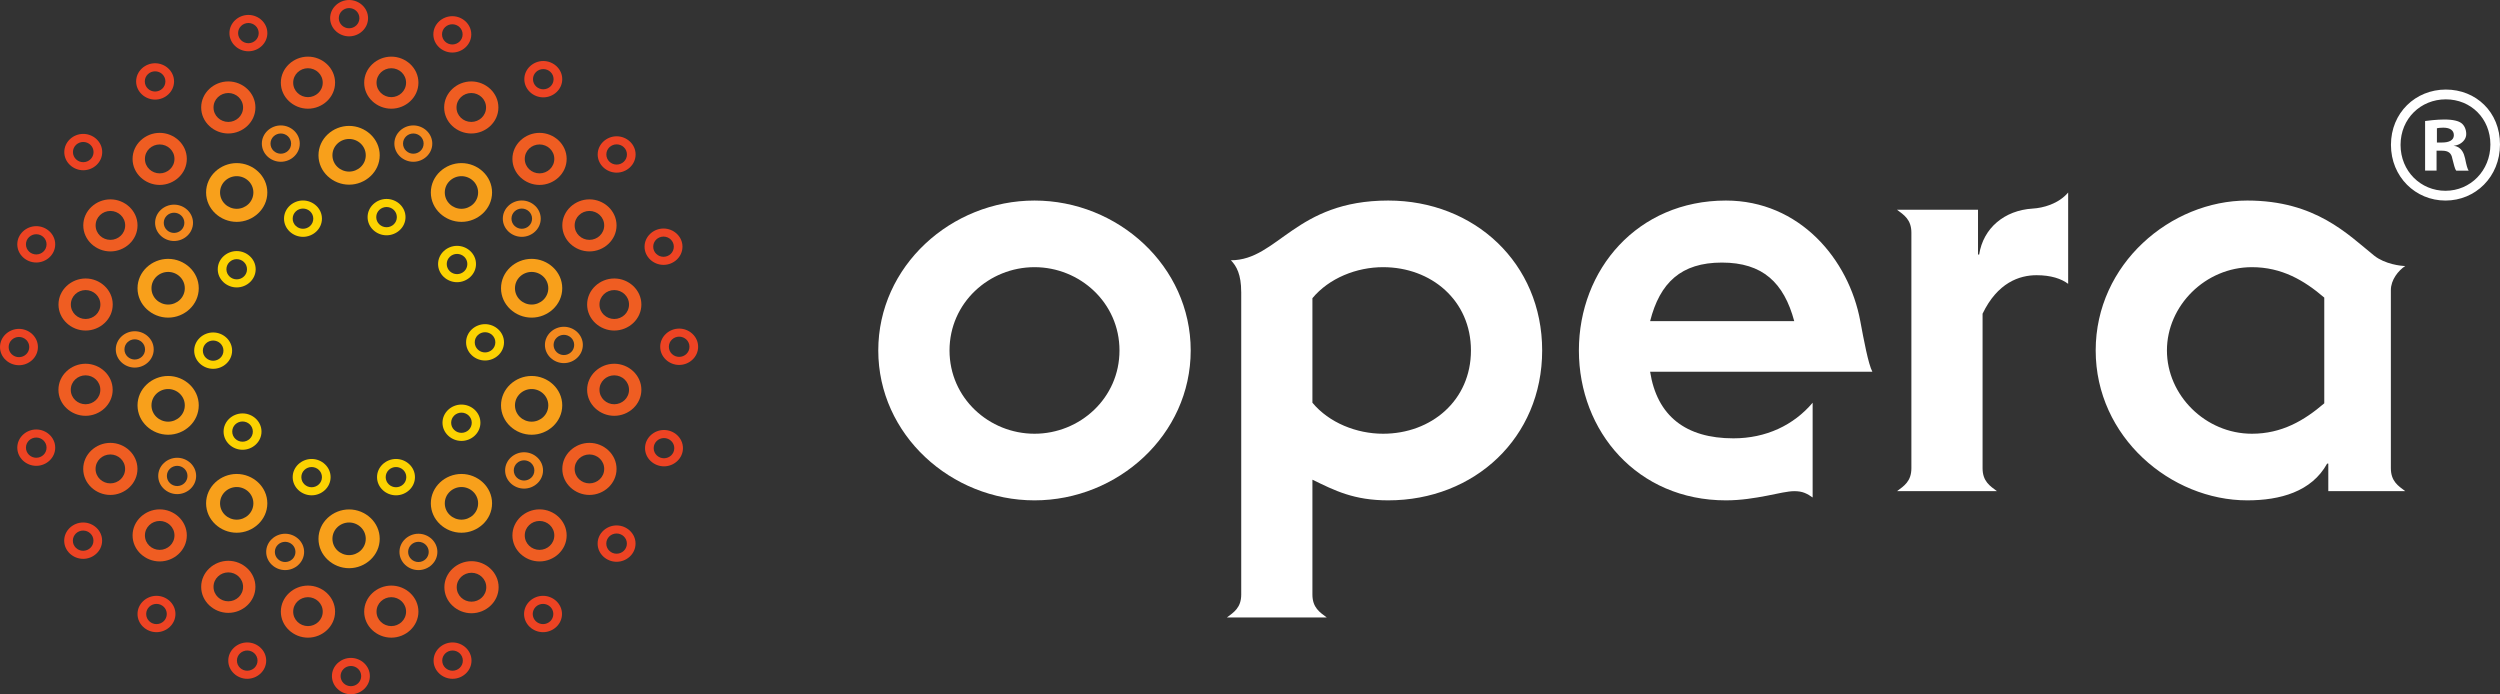 <svg xmlns="http://www.w3.org/2000/svg" id="Layer_1" data-name="Layer 1" viewBox="576.55 429.79 793.69 220.41"><rect x="576.55" y="429.79" width="793.69" height="220.41" fill="#333333" stroke="none"/><defs><style>      .cls-1 {        fill: #f8a01b;      }      .cls-2 {        fill: #f4891f;      }      .cls-3 {        fill: #ef5d22;      }      .cls-4 {        fill: #fcd201;      }      .cls-5 {        fill: #ed4323;      }       .cls-6 {        fill: #fff;      }    </style></defs><path class="cls-1" d="M651.7,580.26c5.18,0,9.72,4.07,9.72,9.33s-4.54,9.33-9.72,9.33-9.72-4.07-9.72-9.33,4.54-9.33,9.72-9.33m0,14.51c2.82,0,5.29-2.22,5.29-5.18s-2.47-5.18-5.29-5.18-5.29,2.22-5.29,5.18,2.47,5.18,5.29,5.18"></path><path class="cls-1" d="M723.05,580.26c5.18,0,9.72,4.07,9.72,9.33s-4.54,9.33-9.72,9.33-9.72-4.07-9.72-9.33,4.54-9.33,9.72-9.33m0,14.51c2.82,0,5.29-2.22,5.29-5.18s-2.47-5.18-5.29-5.18-5.29,2.22-5.29,5.18,2.47,5.18,5.29,5.18"></path><path class="cls-1" d="M745.33,549.15c5.18,0,9.72,4.07,9.72,9.33s-4.54,9.33-9.72,9.33-9.72-4.07-9.72-9.33,4.54-9.33,9.72-9.33m0,14.51c2.82,0,5.29-2.22,5.29-5.18s-2.47-5.18-5.29-5.18-5.29,2.22-5.29,5.18,2.47,5.18,5.29,5.18"></path><path class="cls-1" d="M745.33,511.97c5.18,0,9.72,4.07,9.72,9.33s-4.54,9.33-9.72,9.33-9.72-4.07-9.72-9.33,4.54-9.33,9.72-9.33m0,14.51c2.82,0,5.29-2.22,5.29-5.18s-2.47-5.18-5.29-5.18-5.29,2.22-5.29,5.18,2.47,5.18,5.29,5.18"></path><path class="cls-1" d="M629.93,549.15c5.18,0,9.72,4.07,9.72,9.33s-4.54,9.33-9.72,9.33-9.72-4.07-9.72-9.33,4.54-9.33,9.72-9.33m0,14.51c2.82,0,5.29-2.22,5.29-5.18s-2.47-5.18-5.29-5.18-5.29,2.22-5.29,5.18,2.47,5.18,5.29,5.18"></path><path class="cls-1" d="M629.93,511.97c5.18,0,9.72,4.07,9.72,9.33s-4.54,9.33-9.72,9.33-9.72-4.07-9.72-9.33,4.54-9.33,9.72-9.33m0,14.51c2.82,0,5.29-2.22,5.29-5.18s-2.47-5.18-5.29-5.18-5.29,2.22-5.29,5.18,2.47,5.18,5.29,5.18"></path><path class="cls-1" d="M651.7,481.57c5.18,0,9.72,4.07,9.72,9.33s-4.54,9.33-9.72,9.33-9.72-4.07-9.72-9.33,4.54-9.33,9.72-9.33m0,14.51c2.82,0,5.29-2.22,5.29-5.18s-2.47-5.18-5.29-5.18-5.29,2.22-5.29,5.18,2.47,5.18,5.29,5.18"></path><path class="cls-1" d="M723.05,481.57c5.18,0,9.72,4.07,9.72,9.33s-4.54,9.33-9.72,9.33-9.72-4.07-9.72-9.33,4.54-9.33,9.72-9.33m0,14.51c2.82,0,5.29-2.22,5.29-5.18s-2.47-5.18-5.29-5.18-5.29,2.22-5.29,5.18,2.47,5.18,5.29,5.18"></path><path class="cls-1" d="M687.38,469.76c5.18,0,9.72,4.07,9.72,9.33s-4.54,9.33-9.72,9.33-9.72-4.07-9.72-9.33,4.54-9.33,9.72-9.33m0,14.51c2.82,0,5.29-2.22,5.29-5.18s-2.47-5.18-5.29-5.18-5.29,2.22-5.29,5.18,2.47,5.18,5.29,5.18"></path><path class="cls-1" d="M687.38,591.52c5.18,0,9.72,4.07,9.72,9.33s-4.54,9.33-9.72,9.33-9.72-4.07-9.72-9.33,4.54-9.33,9.72-9.33m0,14.51c2.82,0,5.29-2.22,5.29-5.18s-2.47-5.18-5.29-5.18-5.29,2.22-5.29,5.18,2.47,5.18,5.29,5.18"></path><path class="cls-3" d="M674.32,615.7c4.59,0,8.61,3.61,8.61,8.27s-4.02,8.26-8.61,8.26-8.61-3.61-8.61-8.26,4.02-8.27,8.61-8.27m0,12.86c2.5,0,4.69-1.96,4.69-4.59s-2.18-4.59-4.69-4.59-4.69,1.96-4.69,4.59,2.18,4.59,4.69,4.59"></path><path class="cls-3" d="M700.78,615.7c4.59,0,8.61,3.61,8.61,8.27s-4.02,8.26-8.61,8.26-8.61-3.61-8.61-8.26,4.02-8.27,8.61-8.27m0,12.86c2.5,0,4.69-1.96,4.69-4.59s-2.18-4.59-4.69-4.59-4.69,1.96-4.69,4.59,2.18,4.59,4.69,4.59"></path><path class="cls-3" d="M726.24,607.95c4.59,0,8.61,3.61,8.61,8.27s-4.02,8.26-8.61,8.26-8.61-3.61-8.61-8.26,4.02-8.27,8.61-8.27m0,12.86c2.5,0,4.69-1.96,4.69-4.59s-2.18-4.59-4.69-4.59-4.69,1.96-4.69,4.59,2.18,4.59,4.69,4.59"></path><path class="cls-3" d="M747.84,591.5c4.59,0,8.61,3.61,8.61,8.27s-4.02,8.26-8.61,8.26-8.61-3.61-8.61-8.26,4.02-8.27,8.61-8.27m0,12.86c2.5,0,4.69-1.96,4.69-4.59s-2.18-4.59-4.69-4.59-4.69,1.96-4.69,4.59,2.18,4.59,4.69,4.59"></path><path class="cls-3" d="M763.68,570.39c4.59,0,8.61,3.61,8.61,8.27s-4.02,8.26-8.61,8.26-8.61-3.61-8.61-8.26,4.02-8.27,8.61-8.27m0,12.86c2.5,0,4.69-1.96,4.69-4.59s-2.18-4.59-4.69-4.59-4.69,1.96-4.69,4.59,2.18,4.59,4.69,4.59"></path><path class="cls-3" d="M771.56,545.27c4.59,0,8.61,3.61,8.61,8.27s-4.02,8.26-8.61,8.26-8.61-3.61-8.61-8.26,4.02-8.27,8.61-8.27m0,12.86c2.5,0,4.69-1.96,4.69-4.59s-2.18-4.59-4.69-4.59-4.69,1.96-4.69,4.59,2.18,4.59,4.69,4.59"></path><path class="cls-3" d="M771.56,518.2c4.59,0,8.61,3.61,8.61,8.27s-4.02,8.26-8.61,8.26-8.61-3.61-8.61-8.26,4.02-8.27,8.61-8.27m0,12.86c2.5,0,4.69-1.96,4.69-4.59s-2.18-4.59-4.69-4.59-4.69,1.96-4.69,4.59,2.18,4.59,4.69,4.59"></path><path class="cls-3" d="M763.68,493.08c4.59,0,8.61,3.61,8.61,8.27s-4.02,8.26-8.61,8.26-8.61-3.61-8.61-8.26,4.02-8.27,8.61-8.27m0,12.86c2.5,0,4.69-1.96,4.69-4.59s-2.18-4.59-4.69-4.59-4.69,1.96-4.69,4.59,2.18,4.59,4.69,4.59"></path><path class="cls-3" d="M747.84,471.97c4.59,0,8.61,3.61,8.61,8.27s-4.02,8.26-8.61,8.26-8.61-3.61-8.61-8.26,4.02-8.27,8.61-8.27m0,12.86c2.5,0,4.69-1.96,4.69-4.59s-2.18-4.59-4.69-4.59-4.69,1.96-4.69,4.59,2.18,4.59,4.69,4.59"></path><path class="cls-3" d="M726.17,455.64c4.59,0,8.61,3.61,8.61,8.27s-4.02,8.26-8.61,8.26-8.61-3.61-8.61-8.26,4.02-8.27,8.61-8.27m0,12.86c2.5,0,4.69-1.96,4.69-4.59s-2.18-4.59-4.69-4.59-4.69,1.96-4.69,4.59,2.18,4.59,4.69,4.59"></path><path class="cls-3" d="M700.78,447.77c4.59,0,8.61,3.61,8.61,8.27s-4.02,8.26-8.61,8.26-8.61-3.61-8.61-8.26,4.02-8.27,8.61-8.27m0,12.86c2.5,0,4.69-1.96,4.69-4.59s-2.18-4.59-4.69-4.59-4.69,1.96-4.69,4.59,2.18,4.59,4.69,4.59"></path><path class="cls-3" d="M674.32,447.77c4.59,0,8.61,3.61,8.61,8.27s-4.02,8.26-8.61,8.26-8.61-3.61-8.61-8.26,4.02-8.27,8.61-8.27m0,12.86c2.5,0,4.69-1.96,4.69-4.59s-2.18-4.59-4.69-4.59-4.69,1.96-4.69,4.59,2.18,4.59,4.69,4.59"></path><path class="cls-3" d="M649.03,455.64c4.59,0,8.61,3.61,8.61,8.27s-4.02,8.26-8.61,8.26-8.61-3.61-8.61-8.26,4.02-8.27,8.61-8.27m0,12.86c2.5,0,4.69-1.96,4.69-4.59s-2.18-4.59-4.69-4.59-4.69,1.96-4.69,4.59,2.18,4.59,4.69,4.59"></path><path class="cls-3" d="M627.25,471.97c4.59,0,8.61,3.61,8.61,8.27s-4.02,8.26-8.61,8.26-8.61-3.61-8.61-8.26,4.02-8.27,8.61-8.27m0,12.86c2.5,0,4.69-1.96,4.69-4.59s-2.18-4.59-4.69-4.59-4.69,1.96-4.69,4.59,2.18,4.59,4.69,4.59"></path><path class="cls-3" d="M611.6,493.08c4.59,0,8.61,3.61,8.61,8.27s-4.02,8.26-8.61,8.26-8.61-3.61-8.61-8.26,4.02-8.27,8.61-8.27m0,12.86c2.5,0,4.69-1.96,4.69-4.59s-2.18-4.59-4.69-4.59-4.69,1.96-4.69,4.59,2.18,4.59,4.69,4.59"></path><path class="cls-3" d="M603.73,518.2c4.59,0,8.61,3.61,8.61,8.27s-4.02,8.26-8.61,8.26-8.61-3.61-8.61-8.26,4.02-8.27,8.61-8.27m0,12.86c2.5,0,4.69-1.96,4.69-4.59s-2.18-4.59-4.69-4.59-4.69,1.96-4.69,4.59,2.18,4.59,4.69,4.59"></path><path class="cls-3" d="M603.71,545.27c4.59,0,8.61,3.61,8.61,8.27s-4.02,8.26-8.61,8.26-8.61-3.61-8.61-8.26,4.02-8.27,8.61-8.27m0,12.86c2.5,0,4.69-1.96,4.69-4.59s-2.18-4.59-4.69-4.59-4.69,1.96-4.69,4.59,2.18,4.59,4.69,4.59"></path><path class="cls-3" d="M611.58,570.39c4.59,0,8.61,3.61,8.61,8.27s-4.02,8.26-8.61,8.26-8.61-3.61-8.61-8.26,4.02-8.27,8.61-8.27m0,12.86c2.5,0,4.69-1.96,4.69-4.59s-2.18-4.59-4.69-4.59-4.69,1.96-4.69,4.59,2.18,4.59,4.69,4.59"></path><path class="cls-3" d="M627.25,591.5c4.59,0,8.61,3.61,8.61,8.27s-4.02,8.26-8.61,8.26-8.61-3.61-8.61-8.26,4.02-8.27,8.61-8.27m0,12.86c2.5,0,4.69-1.96,4.69-4.59s-2.18-4.59-4.69-4.59-4.69,1.96-4.69,4.59,2.18,4.59,4.69,4.59"></path><path class="cls-3" d="M649.03,607.83c4.59,0,8.61,3.61,8.61,8.27s-4.02,8.26-8.61,8.26-8.61-3.61-8.61-8.26,4.02-8.27,8.61-8.27m0,12.86c2.5,0,4.69-1.96,4.69-4.59s-2.18-4.59-4.69-4.59-4.69,1.96-4.69,4.59,2.18,4.59,4.69,4.59"></path><path class="cls-5" d="M582.57,534.2c3.21,0,6.02,2.52,6.02,5.77s-2.81,5.77-6.02,5.77-6.02-2.52-6.02-5.77,2.81-5.77,6.02-5.77m0,8.98c1.75,0,3.27-1.37,3.27-3.21s-1.53-3.21-3.27-3.21-3.27,1.37-3.27,3.21,1.53,3.21,3.27,3.21"></path><path class="cls-5" d="M588.06,566.14c3.21,0,6.02,2.52,6.02,5.77s-2.81,5.77-6.02,5.77-6.02-2.52-6.02-5.77,2.81-5.77,6.02-5.77m0,8.98c1.75,0,3.27-1.37,3.27-3.21s-1.53-3.21-3.27-3.21-3.27,1.37-3.27,3.21,1.53,3.21,3.27,3.21"></path><path class="cls-5" d="M602.95,595.67c3.21,0,6.02,2.52,6.02,5.77s-2.81,5.77-6.02,5.77-6.02-2.52-6.02-5.77,2.81-5.77,6.02-5.77m0,8.98c1.75,0,3.27-1.37,3.27-3.21s-1.53-3.21-3.27-3.21-3.27,1.37-3.27,3.21,1.53,3.21,3.27,3.21"></path><path class="cls-5" d="M626.23,618.95c3.21,0,6.02,2.52,6.02,5.77s-2.81,5.77-6.02,5.77-6.02-2.52-6.02-5.77,2.81-5.77,6.02-5.77m0,8.98c1.75,0,3.27-1.37,3.27-3.21s-1.53-3.21-3.27-3.21-3.27,1.37-3.27,3.21,1.53,3.21,3.27,3.21"></path><path class="cls-5" d="M655.04,633.75c3.21,0,6.02,2.52,6.02,5.77s-2.81,5.77-6.02,5.77-6.02-2.52-6.02-5.77,2.81-5.77,6.02-5.77m0,8.98c1.75,0,3.27-1.37,3.27-3.21s-1.53-3.21-3.27-3.21-3.27,1.37-3.27,3.21,1.53,3.21,3.27,3.21"></path><path class="cls-5" d="M687.95,638.66c3.21,0,6.02,2.52,6.02,5.77s-2.81,5.77-6.02,5.77-6.02-2.52-6.02-5.77,2.81-5.77,6.02-5.77m0,8.98c1.75,0,3.27-1.37,3.27-3.21s-1.53-3.21-3.27-3.21-3.27,1.37-3.27,3.21,1.53,3.21,3.27,3.21"></path><path class="cls-5" d="M720.22,633.75c3.21,0,6.02,2.52,6.02,5.77s-2.81,5.77-6.02,5.77-6.02-2.52-6.02-5.77,2.81-5.77,6.02-5.77m0,8.98c1.75,0,3.27-1.37,3.27-3.21s-1.53-3.21-3.27-3.21-3.27,1.37-3.27,3.21,1.53,3.21,3.27,3.21"></path><path class="cls-5" d="M748.95,618.95c3.21,0,6.02,2.52,6.02,5.77s-2.81,5.77-6.02,5.77-6.02-2.52-6.02-5.77,2.81-5.77,6.02-5.77m0,8.98c1.75,0,3.27-1.37,3.27-3.21s-1.53-3.21-3.27-3.21-3.27,1.37-3.27,3.21,1.53,3.21,3.27,3.21"></path><path class="cls-5" d="M772.3,596.6c3.21,0,6.02,2.52,6.02,5.77s-2.81,5.77-6.02,5.77-6.02-2.52-6.02-5.77,2.81-5.77,6.02-5.77m0,8.98c1.75,0,3.27-1.37,3.27-3.21s-1.53-3.21-3.27-3.21-3.27,1.37-3.27,3.21,1.53,3.21,3.27,3.21"></path><path class="cls-5" d="M787.35,566.3c3.21,0,6.02,2.52,6.02,5.77s-2.81,5.77-6.02,5.77-6.02-2.52-6.02-5.77,2.81-5.77,6.02-5.77m0,8.98c1.75,0,3.27-1.37,3.27-3.21s-1.53-3.21-3.27-3.21-3.27,1.37-3.27,3.21,1.53,3.21,3.27,3.21"></path><path class="cls-5" d="M792.17,534.11c3.21,0,6.02,2.52,6.02,5.77s-2.81,5.77-6.02,5.77-6.02-2.52-6.02-5.77,2.81-5.77,6.02-5.77m0,8.98c1.75,0,3.27-1.37,3.27-3.21s-1.53-3.21-3.27-3.21-3.27,1.37-3.27,3.21,1.53,3.21,3.27,3.21"></path><path class="cls-5" d="M787.2,502.34c3.21,0,6.02,2.52,6.02,5.77s-2.81,5.77-6.02,5.77-6.02-2.52-6.02-5.77,2.81-5.77,6.02-5.77m0,8.98c1.75,0,3.27-1.37,3.27-3.21s-1.53-3.21-3.27-3.21-3.27,1.37-3.27,3.21,1.53,3.21,3.27,3.21"></path><path class="cls-5" d="M772.32,473.06c3.21,0,6.02,2.52,6.02,5.77s-2.81,5.77-6.02,5.77-6.02-2.52-6.02-5.77,2.81-5.77,6.02-5.77m0,8.98c1.75,0,3.27-1.37,3.27-3.21s-1.53-3.21-3.27-3.21-3.27,1.37-3.27,3.21,1.53,3.21,3.27,3.21"></path><path class="cls-5" d="M749.03,449.16c3.21,0,6.02,2.52,6.02,5.77s-2.81,5.77-6.02,5.77-6.02-2.52-6.02-5.77,2.81-5.77,6.02-5.77m0,8.98c1.75,0,3.27-1.37,3.27-3.21s-1.53-3.21-3.27-3.21-3.27,1.37-3.27,3.21,1.53,3.21,3.27,3.21"></path><path class="cls-5" d="M720.15,434.93c3.21,0,6.02,2.52,6.02,5.77s-2.81,5.77-6.02,5.77-6.02-2.52-6.02-5.77,2.81-5.77,6.02-5.77m0,8.98c1.75,0,3.27-1.37,3.27-3.21s-1.53-3.21-3.27-3.21-3.27,1.37-3.27,3.21,1.53,3.21,3.27,3.21"></path><path class="cls-5" d="M687.38,429.79c3.21,0,6.02,2.52,6.02,5.77s-2.81,5.77-6.02,5.77-6.02-2.52-6.02-5.77,2.81-5.77,6.02-5.77m0,8.98c1.75,0,3.27-1.37,3.27-3.21s-1.53-3.21-3.27-3.21-3.27,1.37-3.27,3.21,1.53,3.21,3.27,3.21"></path><path class="cls-5" d="M655.41,434.53c3.21,0,6.02,2.52,6.02,5.77s-2.81,5.77-6.02,5.77-6.02-2.52-6.02-5.77,2.81-5.77,6.02-5.77m0,8.98c1.75,0,3.27-1.37,3.27-3.21s-1.53-3.21-3.27-3.21-3.27,1.37-3.27,3.21,1.53,3.21,3.27,3.21"></path><path class="cls-5" d="M625.79,449.87c3.21,0,6.02,2.52,6.02,5.77s-2.81,5.77-6.02,5.77-6.02-2.52-6.02-5.77,2.81-5.77,6.02-5.77m0,8.98c1.75,0,3.27-1.37,3.27-3.21s-1.53-3.21-3.27-3.21-3.27,1.37-3.27,3.21,1.53,3.21,3.27,3.21"></path><path class="cls-5" d="M602.98,472.3c3.21,0,6.02,2.52,6.02,5.77s-2.81,5.77-6.02,5.77-6.02-2.52-6.02-5.77,2.81-5.77,6.02-5.77m0,8.98c1.75,0,3.27-1.37,3.27-3.21s-1.53-3.21-3.27-3.21-3.27,1.37-3.27,3.21,1.53,3.21,3.27,3.21"></path><path class="cls-5" d="M588.06,501.59c3.21,0,6.02,2.52,6.02,5.77s-2.81,5.77-6.02,5.77-6.02-2.52-6.02-5.77,2.81-5.77,6.02-5.77m0,8.98c1.75,0,3.27-1.37,3.27-3.21s-1.53-3.21-3.27-3.21-3.27,1.37-3.27,3.21,1.53,3.21,3.27,3.21"></path><path class="cls-2" d="M667.08,599.24c3.21,0,6.02,2.52,6.02,5.77s-2.81,5.77-6.02,5.77-6.02-2.52-6.02-5.77,2.81-5.77,6.02-5.77m0,8.98c1.75,0,3.27-1.37,3.27-3.21s-1.53-3.21-3.27-3.21-3.27,1.37-3.27,3.21,1.53,3.21,3.27,3.21"></path><path class="cls-2" d="M709.39,599.24c3.21,0,6.02,2.52,6.02,5.77s-2.81,5.77-6.02,5.77-6.02-2.52-6.02-5.77,2.81-5.77,6.02-5.77m0,8.98c1.75,0,3.27-1.37,3.27-3.21s-1.53-3.21-3.27-3.21-3.27,1.37-3.27,3.21,1.53,3.21,3.27,3.21"></path><path class="cls-2" d="M742.93,573.37c3.21,0,6.02,2.52,6.02,5.77s-2.81,5.77-6.02,5.77-6.02-2.52-6.02-5.77,2.81-5.77,6.02-5.77m0,8.98c1.75,0,3.27-1.37,3.27-3.21s-1.53-3.21-3.27-3.21-3.27,1.37-3.27,3.21,1.53,3.21,3.27,3.21"></path><path class="cls-2" d="M755.57,533.53c3.21,0,6.02,2.52,6.02,5.77s-2.81,5.77-6.02,5.77-6.02-2.52-6.02-5.77,2.81-5.77,6.02-5.77m0,8.98c1.75,0,3.27-1.37,3.27-3.21s-1.53-3.21-3.27-3.21-3.27,1.37-3.27,3.21,1.53,3.21,3.27,3.21"></path><path class="cls-2" d="M742.2,493.44c3.21,0,6.02,2.52,6.02,5.77s-2.81,5.77-6.02,5.77-6.02-2.52-6.02-5.77,2.81-5.77,6.02-5.77m0,8.98c1.75,0,3.27-1.37,3.27-3.21s-1.53-3.21-3.27-3.21-3.27,1.37-3.27,3.21,1.53,3.21,3.27,3.21"></path><path class="cls-2" d="M707.77,469.61c3.21,0,6.02,2.52,6.02,5.77s-2.81,5.77-6.02,5.77-6.02-2.52-6.02-5.77,2.81-5.77,6.02-5.77m0,8.98c1.75,0,3.27-1.37,3.27-3.21s-1.53-3.21-3.27-3.21-3.27,1.37-3.27,3.21,1.53,3.21,3.27,3.21"></path><path class="cls-2" d="M665.7,469.61c3.21,0,6.02,2.52,6.02,5.77s-2.81,5.77-6.02,5.77-6.02-2.52-6.02-5.77,2.81-5.77,6.02-5.77m0,8.98c1.75,0,3.27-1.37,3.27-3.21s-1.53-3.21-3.27-3.21-3.27,1.37-3.27,3.21,1.53,3.21,3.27,3.21"></path><path class="cls-2" d="M631.81,494.76c3.21,0,6.02,2.52,6.02,5.77s-2.81,5.77-6.02,5.77-6.02-2.52-6.02-5.77,2.81-5.77,6.02-5.77m0,8.98c1.75,0,3.27-1.37,3.27-3.21s-1.53-3.21-3.27-3.21-3.27,1.37-3.27,3.21,1.53,3.21,3.27,3.21"></path><path class="cls-2" d="M619.33,534.95c3.21,0,6.02,2.52,6.02,5.77s-2.81,5.77-6.02,5.77-6.02-2.52-6.02-5.77,2.81-5.77,6.02-5.77m0,8.98c1.75,0,3.27-1.37,3.27-3.21s-1.53-3.21-3.27-3.21-3.27,1.37-3.27,3.21,1.53,3.21,3.27,3.21"></path><path class="cls-2" d="M632.8,575.12c3.21,0,6.02,2.52,6.02,5.77s-2.81,5.77-6.02,5.77-6.02-2.52-6.02-5.77,2.81-5.77,6.02-5.77m0,8.98c1.75,0,3.27-1.37,3.27-3.21s-1.53-3.21-3.27-3.21-3.27,1.37-3.27,3.21,1.53,3.21,3.27,3.21"></path><path class="cls-4" d="M653.55,561.04c3.21,0,6.02,2.52,6.02,5.77s-2.81,5.77-6.02,5.77-6.02-2.52-6.02-5.77,2.81-5.77,6.02-5.77m0,8.98c1.75,0,3.27-1.37,3.27-3.21s-1.53-3.21-3.27-3.21-3.27,1.37-3.27,3.21,1.53,3.21,3.27,3.21"></path><path class="cls-4" d="M675.49,575.5c3.21,0,6.02,2.52,6.02,5.77s-2.81,5.77-6.02,5.77-6.02-2.52-6.02-5.77,2.81-5.77,6.02-5.77m0,8.98c1.75,0,3.27-1.37,3.27-3.21s-1.53-3.21-3.27-3.21-3.27,1.37-3.27,3.21,1.53,3.21,3.27,3.21"></path><path class="cls-4" d="M702.27,575.5c3.21,0,6.02,2.52,6.02,5.77s-2.81,5.77-6.02,5.77-6.02-2.52-6.02-5.77,2.81-5.77,6.02-5.77m0,8.98c1.75,0,3.27-1.37,3.27-3.21s-1.53-3.21-3.27-3.21-3.27,1.37-3.27,3.21,1.53,3.21,3.27,3.21"></path><path class="cls-4" d="M723.05,558.23c3.21,0,6.02,2.52,6.02,5.77s-2.81,5.77-6.02,5.77-6.02-2.52-6.02-5.77,2.81-5.77,6.02-5.77m0,8.98c1.75,0,3.27-1.37,3.27-3.21s-1.53-3.21-3.27-3.21-3.27,1.37-3.27,3.21,1.53,3.21,3.27,3.21"></path><path class="cls-4" d="M730.54,532.7c3.21,0,6.02,2.52,6.02,5.77s-2.81,5.77-6.02,5.77-6.02-2.52-6.02-5.77,2.81-5.77,6.02-5.77m0,8.98c1.75,0,3.27-1.37,3.27-3.21s-1.53-3.21-3.27-3.21-3.27,1.37-3.27,3.21,1.53,3.21,3.27,3.21"></path><path class="cls-4" d="M721.65,507.84c3.21,0,6.02,2.52,6.02,5.77s-2.81,5.77-6.02,5.77-6.02-2.52-6.02-5.77,2.81-5.77,6.02-5.77m0,8.98c1.75,0,3.27-1.37,3.27-3.21s-1.53-3.21-3.27-3.21-3.27,1.37-3.27,3.21,1.53,3.21,3.27,3.21"></path><path class="cls-4" d="M699.27,492.95c3.21,0,6.02,2.52,6.02,5.77s-2.81,5.77-6.02,5.77-6.02-2.52-6.02-5.77,2.81-5.77,6.02-5.77m0,8.98c1.75,0,3.27-1.37,3.27-3.21s-1.53-3.21-3.27-3.21-3.27,1.37-3.27,3.21,1.53,3.21,3.27,3.21"></path><path class="cls-4" d="M672.74,493.44c3.21,0,6.02,2.52,6.02,5.77s-2.81,5.77-6.02,5.77-6.02-2.52-6.02-5.77,2.81-5.77,6.02-5.77m0,8.98c1.75,0,3.27-1.37,3.27-3.21s-1.53-3.21-3.27-3.21-3.27,1.37-3.27,3.21,1.53,3.21,3.27,3.21"></path><path class="cls-4" d="M651.7,509.5c3.21,0,6.02,2.52,6.02,5.77s-2.81,5.77-6.02,5.77-6.02-2.52-6.02-5.77,2.81-5.77,6.02-5.77m0,8.98c1.75,0,3.27-1.37,3.27-3.21s-1.53-3.21-3.27-3.21-3.27,1.37-3.27,3.21,1.53,3.21,3.27,3.21"></path><path class="cls-4" d="M644.22,535.34c3.21,0,6.02,2.52,6.02,5.77s-2.81,5.77-6.02,5.77-6.02-2.52-6.02-5.77,2.81-5.77,6.02-5.77m0,8.98c1.75,0,3.27-1.37,3.27-3.21s-1.53-3.21-3.27-3.21-3.27,1.37-3.27,3.21,1.53,3.21,3.27,3.21"></path><g><path class="cls-6" d="M904.98,493.46c26.44,0,49.59,20.78,49.59,47.59s-23.15,47.59-49.59,47.59-49.6-20.79-49.6-47.59,23.16-47.59,49.6-47.59m0,74.03c14.4,0,26.98-11.3,26.98-26.44s-12.58-26.44-26.98-26.44-26.98,11.3-26.98,26.44,12.58,26.44,26.98,26.44"></path><path class="cls-6" d="M970.6,522.45c0-5.47-1.46-8.2-3.28-10.03,14.95,0,20.42-18.96,49.96-18.96,27.35,0,48.87,19.87,48.87,47.59s-21.51,47.59-48.87,47.59c-10.94,0-16.95-3.1-24.07-6.56v36.46c0,4.19,2.37,5.65,4.56,7.29h-31.72c2.19-1.64,4.56-3.1,4.56-7.29v-96.09Zm22.61,35.19c5.29,6.38,14.04,9.85,22.43,9.85,15.31,0,27.9-10.57,27.9-26.44s-12.58-26.44-27.9-26.44c-8.39,0-17.14,3.47-22.43,9.85v33.19Z"></path><path class="cls-6" d="M1100.42,547.8c2.19,14.04,11.3,21.15,26.44,21.15,10.39,0,19.14-4.19,25.16-11.3v30.08c-.73-.55-1.64-1.09-2.55-1.46-.91-.37-2-.55-3.28-.55-2,0-5.1,.73-8.75,1.46-3.83,.73-8.21,1.46-12.95,1.46-28.08,0-46.68-21.88-46.68-47.59s18.6-47.59,46.68-47.59c23.34,0,39.02,18.6,42.66,38.29,1.09,5.84,2.55,13.68,3.83,16.05h-70.56Zm45.76-16.05c-3.28-12.22-10.03-18.6-22.97-18.6s-19.69,6.38-22.79,18.6h45.76Z"></path><path class="cls-6" d="M1178.81,585.72c2.19-1.64,4.56-3.1,4.56-7.29v-74.76c0-4.19-2.37-5.65-4.56-7.29h25.71v14.22h.37c1.28-8.39,8.02-14.04,16.95-14.59,3.28-.18,8.21-1.46,11.3-5.1v28.99c-2.19-1.64-5.47-2.74-10.03-2.74-5.47,0-12.4,2.37-17.14,12.22v49.05c0,4.19,2.37,5.65,4.56,7.29h-31.72Z"></path><path class="cls-6" d="M1315.73,585.72v-8.75h-.37c-4.92,8.93-14.95,11.67-25.35,11.67-24.25,0-48.13-20.06-48.13-47.59s23.88-47.59,48.13-47.59c21.7,0,31.91,10.76,40.3,17.5,3.46,2.74,8.57,3.28,9.84,3.28-2.19,1.46-4.56,4.38-4.56,7.66v56.52c0,4.19,2.37,5.65,4.56,7.29h-24.43Zm-1.28-61.45c-6.38-5.47-13.49-9.66-22.97-9.66-14.77,0-26.98,12.22-26.98,26.44s12.22,26.44,26.98,26.44c9.48,0,16.59-4.19,22.97-9.66v-33.55Z"></path><g><path class="cls-6" d="M1350.11,483.96h-3.65v-15.75c.61-.11,3.83-.48,6.05-.48,2.98,0,4.6,.5,5.47,1.15s1.54,1.92,1.54,3.46c0,1.41-.9,2.57-2.27,3.26-.17,.08-.87,.38-1.76,.49,0,0,.83,.04,1.47,.43,1.1,.66,1.78,1.74,2.18,3.51,.48,2.4,.77,3.36,1.15,3.94h-3.94c-.48-.58-.77-2.02-1.25-3.84-.29-1.73-1.25-2.5-3.27-2.5h-1.73v6.34Zm.1-8.93h1.73c2.02,0,3.65-.67,3.65-2.31,0-1.44-1.06-2.4-3.36-2.4-.96,0-1.63,.1-2.02,.19v4.52Z"></path><path class="cls-6" d="M1353.06,458.22c-9.65,0-17.44,7.38-17.44,17.55s7.8,17.69,17.31,17.69,17.31-7.52,17.31-17.83-7.66-17.41-17.18-17.41Zm-.13,32.14c-7.84,0-14.26-6.2-14.26-14.57s6.42-14.46,14.37-14.46,14.15,6.08,14.15,14.34-6.31,14.69-14.26,14.69Z"></path></g></g></svg>